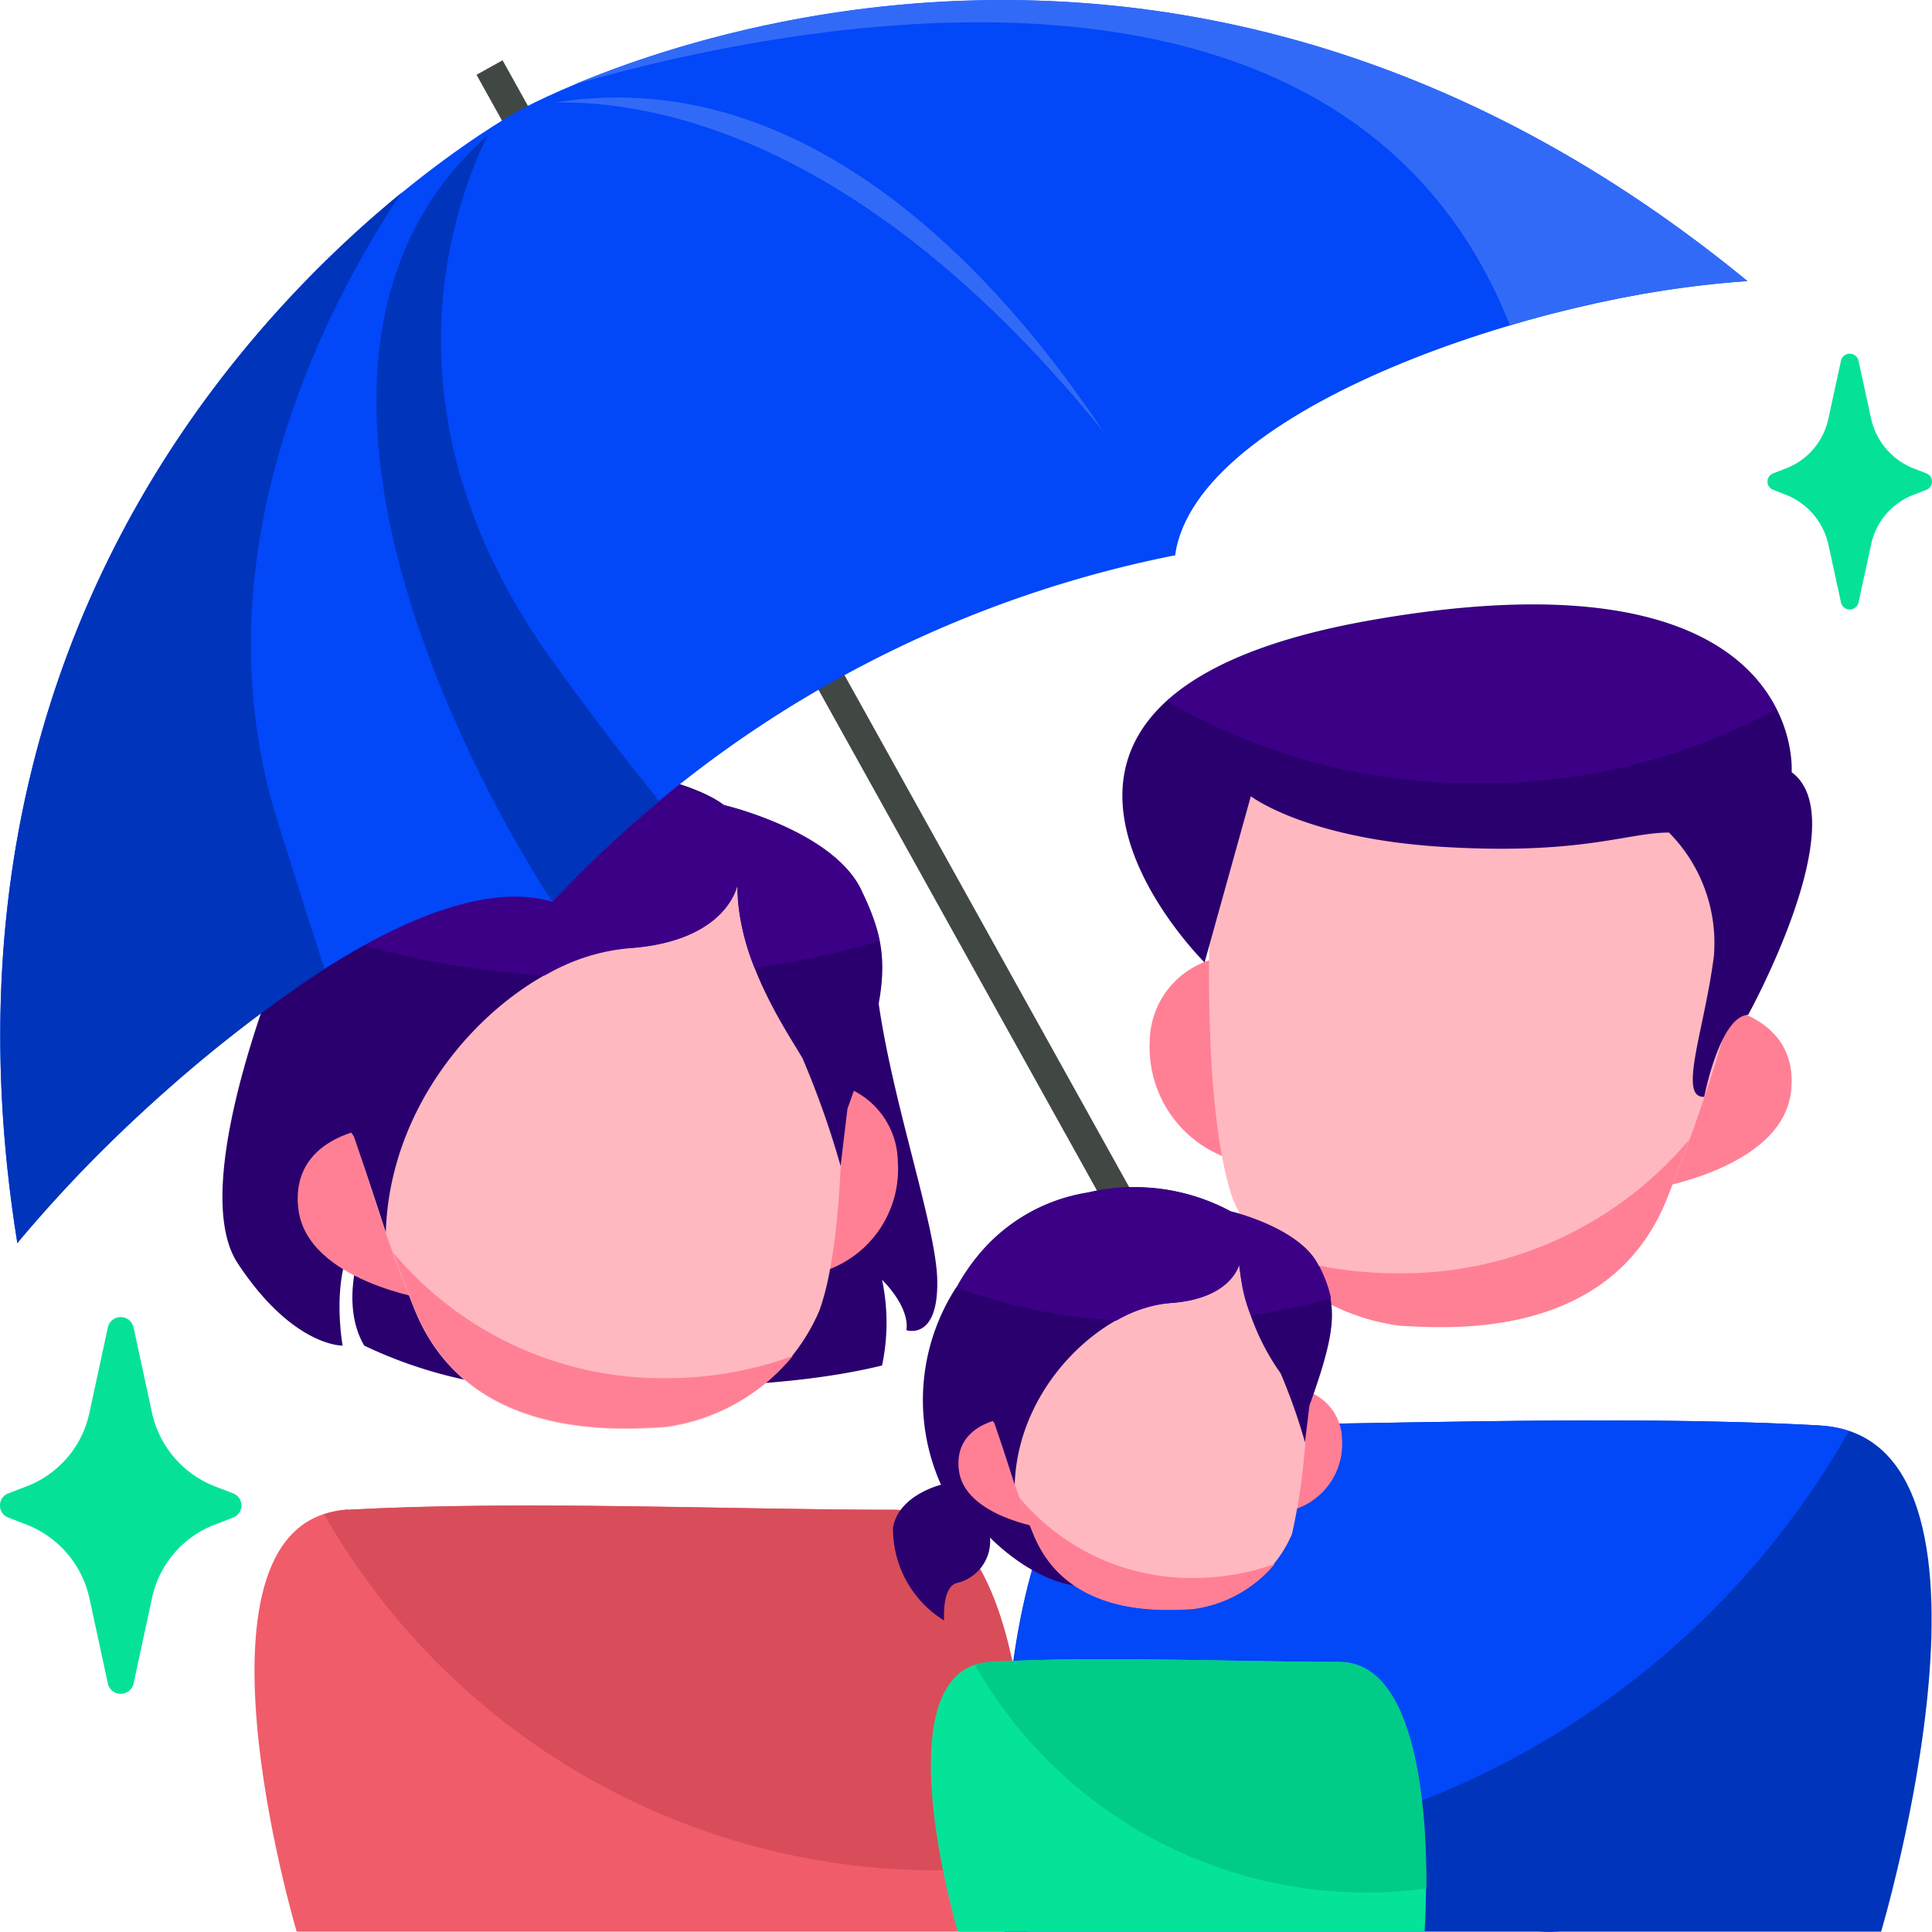 <?xml version="1.0" encoding="UTF-8"?> <svg xmlns="http://www.w3.org/2000/svg" width="56.372" height="56.366" viewBox="0 0 56.372 56.366"><g transform="translate(-6.823 -4.638)"><rect width="0.87" height="55.44" transform="matrix(0.874, -0.486, 0.486, 0.874, 20.727, 6.82)" fill="#414743"></rect><path d="M54.85,56.08l-1.27.71s.02.03.03.05a1.824,1.824,0,0,1-3.19,1.77c0-.02-.02-.03-.02-.05h0l-1.3-2.33-1.6-2.88-1.27.71,2.9,5.21h0s.02.03.03.05a3.279,3.279,0,1,0,5.73-3.19c0-.02-.02-.03-.03-.05Z" fill="#050ae2"></path><path d="M15.41,31.65s-3.26,7.41-1.65,9.85,3.06,2.4,3.06,2.4-.49-2.69.81-3.6c0,0-1.05,2.11-.18,3.6a13.181,13.181,0,0,0,5.34,1.28c2.56-.09,6.6.08,9.77-.7a6.073,6.073,0,0,0,0-2.5s.81.77.71,1.47c0,0,.94.32.9-1.47s-1.67-6.15-1.84-9.34-16.91-.99-16.91-.99Z" fill="#2a006e"></path><path d="M17.62,37.56s-2.35.25-2.09,2.36,3.82,2.64,3.82,2.64Z" fill="#ff8095"></path><path d="M30.92,36.22a2.36,2.36,0,0,1,2.1,2.32,3.132,3.132,0,0,1-2.33,3.24l.24-5.56Z" fill="#ff8095"></path><path d="M31.33,31.36s-.1,2.25,0,3.28.2,6.05-.6,8.24a5.7,5.7,0,0,1-4.53,3.41c-1.29.07-5.72.43-7.28-3.44A48.591,48.591,0,0,1,16.7,35.9s.56-4.76.66-4.9a19.391,19.391,0,0,1,4.41-2.07c1.63-.43,7.47-.38,7.47-.38l2.08,2.81Z" fill="#ffb8c0"></path><path d="M36.81,61H15.48s-3.59-12.04,1.49-12.31,11.11,0,15.91,0S36.8,61,36.8,61Z" fill="#f15c6a"></path><path d="M28.34,30.45s-.28,1.66-3.2,1.85-6.92,3.7-7.06,8.29l-.6-1.82-.33-.97s-2.48-3.65-2.01-5.5,2.87-4.42,6.3-5.04,5.9.38,6.51.87c0,0,3.17.74,4,2.47s.94,2.68-.4,6.39l-.2,1.67a26.042,26.042,0,0,0-1.11-3.14c-.39-.69-1.93-2.87-1.9-5.06Z" fill="#2a006e"></path><path d="M26.27,44.85a10.682,10.682,0,0,0,3.69-.65,5.844,5.844,0,0,1-3.76,2.07c-1.29.07-5.72.43-7.28-3.44-.23-.57-.43-1.11-.62-1.64a10.243,10.243,0,0,0,7.97,3.66Z" fill="#ff8095"></path><path d="M16.98,48.69c5.08-.28,11.11,0,15.91,0,3.59,0,4,6.87,3.98,10.34a20.184,20.184,0,0,1-2.7.18A20.581,20.581,0,0,1,16.28,48.82a2.893,2.893,0,0,1,.7-.14Z" fill="#d84d59"></path><path d="M31.95,30.6c-.84-1.73-4-2.47-4-2.47a9.266,9.266,0,0,0-6.51-.87,8.552,8.552,0,0,0-6.03,4.32,26.035,26.035,0,0,0,7.31,1.52,5.873,5.873,0,0,1,2.42-.79c2.92-.19,3.2-1.85,3.2-1.85a6.624,6.624,0,0,0,.5,2.42,25.308,25.308,0,0,0,3.65-.79,6.516,6.516,0,0,0-.54-1.48Z" fill="#3c0087"></path><path d="M56.84,33.98s2.51.26,2.24,2.52-4.09,2.83-4.09,2.83l1.86-5.35Z" fill="#ff8095"></path><path d="M42.61,32.55a2.516,2.516,0,0,0-2.24,2.48,3.435,3.435,0,0,0,2.49,3.47Z" fill="#ff8095"></path><path d="M42.17,27.35s.11,2.41,0,3.5-.21,6.48.64,8.81a6.112,6.112,0,0,0,4.85,3.65c1.38.07,6.12.46,7.79-3.68a49.828,49.828,0,0,0,2.37-7.43s-.6-5.1-.71-5.24a21.409,21.409,0,0,0-4.71-2.22c-1.73-.46-7.99-.4-7.99-.4l-2.23,3.01Z" fill="#ffb8c0"></path><path d="M36.14,61H61.71s4.3-14.44-1.79-14.77-13.33,0-19.09,0S36.13,61,36.13,61Z" fill="#0034ba"></path><path d="M47.59,41.79a11.624,11.624,0,0,1-3.95-.69,6.33,6.33,0,0,0,4.02,2.22c1.38.07,6.12.46,7.79-3.68.24-.61.46-1.19.67-1.76a10.965,10.965,0,0,1-8.53,3.91Z" fill="#ff8095"></path><path d="M59.93,46.23c-6.09-.33-13.33,0-19.09,0-4.3,0-4.8,8.24-4.77,12.41A24.633,24.633,0,0,0,60.77,46.4a2.785,2.785,0,0,0-.84-.16Z" fill="#0247f8"></path><path d="M57.82,34.27s3.16-5.72,1.28-7.1c0,0,.49-6.67-12.25-4.44s-4.88,9.99-4.88,9.99l1.35-4.85s1.6,1.24,5.63,1.48,5.35-.42,6.57-.42a4.578,4.578,0,0,1,1.31,3.61c-.27,2.12-1.06,4.15-.28,4.1,0,0,.45-2.35,1.28-2.39Z" fill="#2a006e"></path><path d="M40.87,25.09a17.772,17.772,0,0,0,9.09,2.4,17.9,17.9,0,0,0,8.69-2.16c-.91-1.78-3.63-4.01-11.81-2.58-3.03.53-4.89,1.37-5.98,2.35Z" fill="#3c0087"></path><path d="M34.73,42.19a6.046,6.046,0,0,0-.45,5.77s-1.24.3-1.4,1.25a3.14,3.14,0,0,0,1.49,2.71s-.07-.96.36-1.09a1.255,1.255,0,0,0,.98-1.33s1.6,1.69,3.21,1.39,4.56-.27,4.93-1.67-.48-8.49-3.31-8.28a26.2,26.2,0,0,0-5.81,1.26Z" fill="#2a006e"></path><path d="M36.14,46.02s-1.5.16-1.34,1.51,2.44,1.69,2.44,1.69l-1.11-3.19Z" fill="#ff8095"></path><path d="M44.64,45.16a1.5,1.5,0,0,1,1.34,1.48,2,2,0,0,1-1.49,2.07Z" fill="#ff8095"></path><path d="M44.9,42.05s-.06,1.44,0,2.09a17.872,17.872,0,0,1-.38,5.26,3.65,3.65,0,0,1-2.9,2.18c-.83.04-3.66.27-4.65-2.2a31.134,31.134,0,0,1-1.42-4.44s.36-3.04.42-3.13a12.164,12.164,0,0,1,2.82-1.32,34.063,34.063,0,0,1,4.77-.24l1.33,1.8Z" fill="#ffb8c0"></path><path d="M48.4,61H34.77s-2.29-7.69.95-7.87,7.1,0,10.17,0S48.39,61,48.39,61Z" fill="#05e399"></path><path d="M42.99,41.48s-.18,1.06-2.05,1.18-4.42,2.36-4.51,5.3l-.38-1.17-.21-.62s-1.59-2.33-1.29-3.52a5.185,5.185,0,0,1,4.02-3.22,5.957,5.957,0,0,1,4.16.55s2.02.48,2.56,1.58.6,1.71-.26,4.09l-.13,1.07a17.1,17.1,0,0,0-.71-2.01,6.819,6.819,0,0,1-1.22-3.23Z" fill="#2a006e"></path><path d="M41.66,50.68a7.048,7.048,0,0,0,2.36-.41,3.751,3.751,0,0,1-2.4,1.32c-.82.04-3.66.27-4.65-2.2-.15-.36-.28-.71-.4-1.05a6.54,6.54,0,0,0,5.09,2.34Z" fill="#ff8095"></path><path d="M35.73,53.13c3.24-.18,7.1,0,10.17,0,2.29,0,2.56,4.39,2.54,6.61a14.089,14.089,0,0,1-1.73.12,13.157,13.157,0,0,1-11.44-6.64,1.563,1.563,0,0,1,.45-.09Z" fill="#0c8"></path><path d="M45.3,41.57c-.53-1.11-2.56-1.58-2.56-1.58a5.885,5.885,0,0,0-4.16-.55,5.452,5.452,0,0,0-3.85,2.76,16.394,16.394,0,0,0,4.67.97,3.818,3.818,0,0,1,1.55-.51c1.87-.12,2.05-1.18,2.05-1.18a4.24,4.24,0,0,0,.32,1.54,18.237,18.237,0,0,0,2.34-.5,3.689,3.689,0,0,0-.35-.95Z" fill="#3c0087"></path><path d="M21.99,7.85S3.6,17.77,7.33,40.91C8.63,39.09,18,29.5,22.94,30.95l-.95-23.1Z" fill="#0247f8"></path><path d="M21.99,7.85s17.73-9.86,35.82,4.99c-6,.35-16.12,3.7-16.7,8.01Z" fill="#0247f8"></path><path d="M41.11,20.84A33.887,33.887,0,0,0,22.94,30.95s-10.89-16.1-.95-23.1c11.62-2.93,19.12,13,19.12,13Z" fill="#0247f8"></path><path d="M50.88,14.13a32.173,32.173,0,0,1,6.93-1.29C42.95.64,28.34,5.11,23.59,7.1,30.92,4.99,46.24,2.42,50.88,14.13Z" fill="#326af8"></path><path d="M7.33,40.91a41.866,41.866,0,0,1,8.96-8c-.42-1.3-.89-2.77-1.4-4.42-2.43-7.9,1.69-15.31,3.64-18.22-5.13,4.2-13.88,14-11.2,30.64Z" fill="#0034ba"></path><path d="M21.05,8.59c-8.27,7.33,1.89,22.36,1.89,22.36a35.968,35.968,0,0,1,3.12-2.94c-.93-1.14-1.97-2.49-3.12-4.09C17.82,16.8,20.03,10.66,21.05,8.59Z" fill="#0034ba"></path><path d="M23.02,7.63c2.89-.06,9.06,1.03,16.01,9.62-2.86-4.31-8.52-10.83-16.01-9.62Z" fill="#326af8"></path><path d="M11.26,45.87l-.54-2.5a.384.384,0,0,0-.75,0l-.54,2.5a2.952,2.952,0,0,1-1.84,2.14l-.52.2a.378.378,0,0,0,0,.71l.52.2a2.994,2.994,0,0,1,1.84,2.14l.54,2.5a.384.384,0,0,0,.75,0l.54-2.5a2.952,2.952,0,0,1,1.84-2.14l.52-.2a.378.378,0,0,0,0-.71l-.52-.2A2.994,2.994,0,0,1,11.26,45.87Z" fill="#05e298"></path><path d="M61.42,16.86l-.37-1.7a.262.262,0,0,0-.51,0l-.37,1.7a1.993,1.993,0,0,1-1.25,1.45l-.36.14a.257.257,0,0,0,0,.48l.36.14a2.035,2.035,0,0,1,1.25,1.45l.37,1.7a.262.262,0,0,0,.51,0l.37-1.7a1.993,1.993,0,0,1,1.25-1.45l.36-.14a.257.257,0,0,0,0-.48l-.36-.14A2.035,2.035,0,0,1,61.42,16.86Z" fill="#05e298"></path></g></svg> 